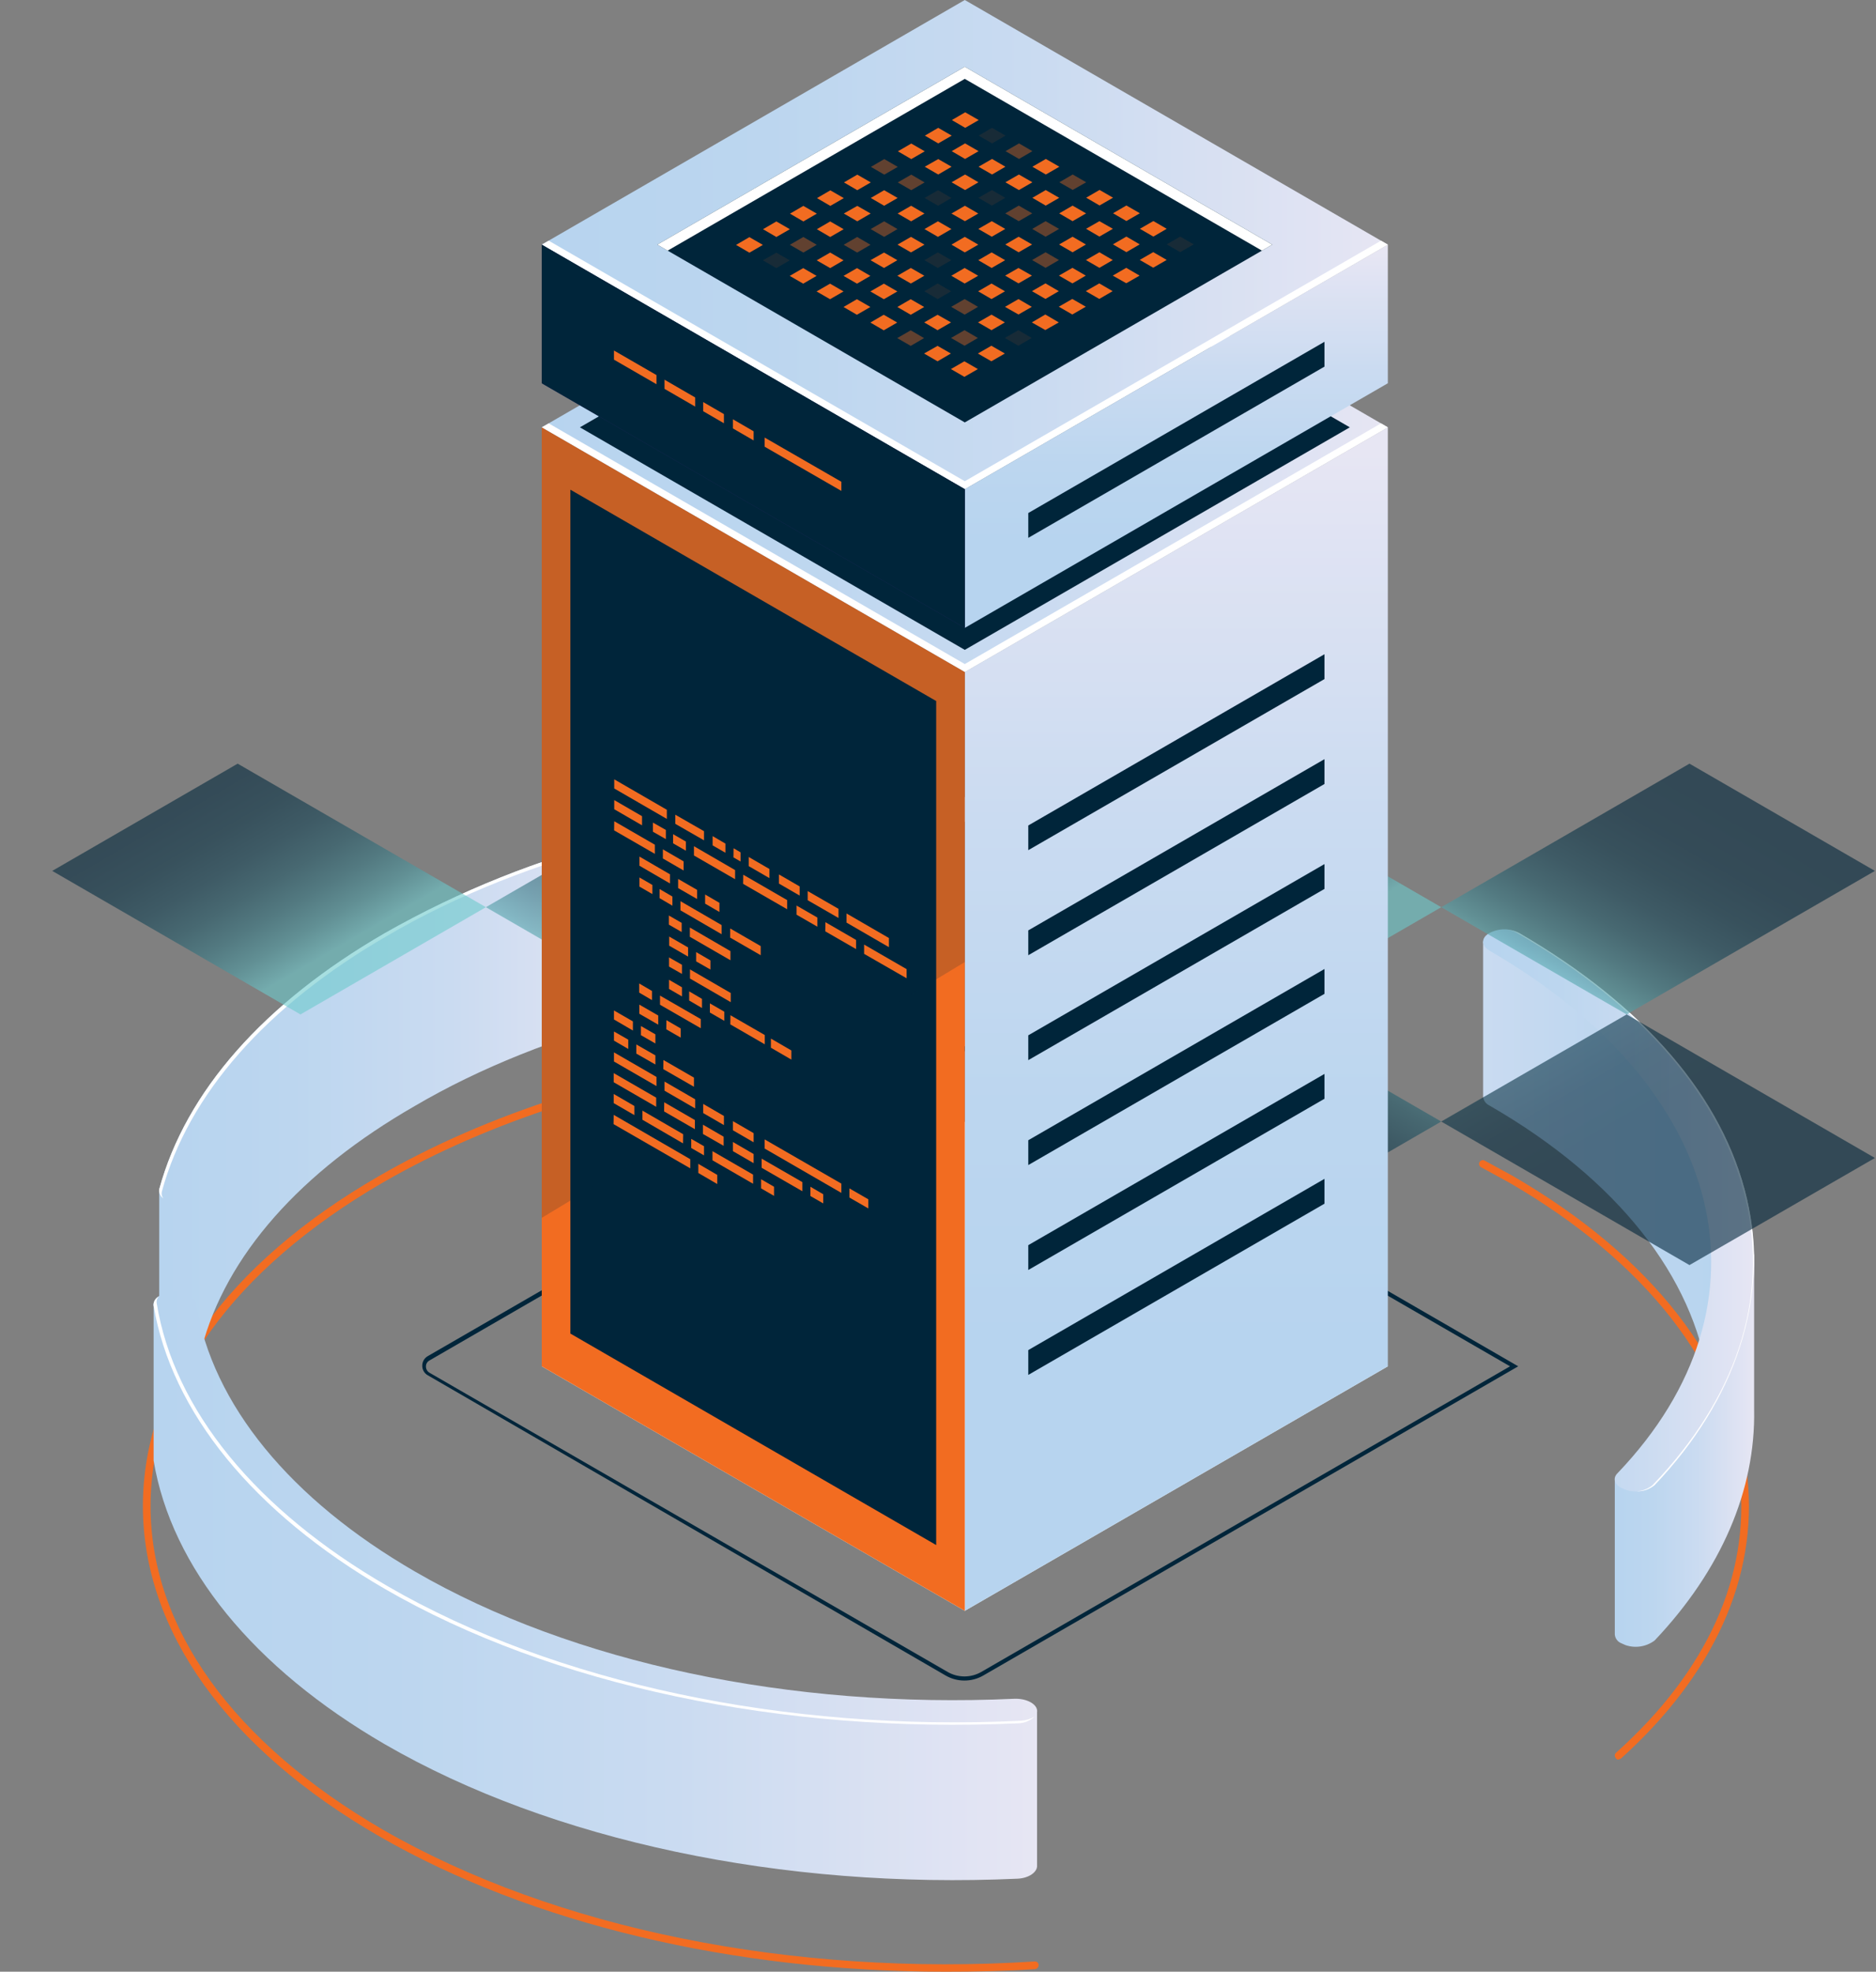 <svg xmlns="http://www.w3.org/2000/svg" width="431" height="453" viewBox="0 0 431 453" fill="none"><rect x="0" y="0" width="431" height="453" fill="#808080" stroke="none"/><g clip-path="url(#clip0_515_25449)"><path d="M371.811 404.269C371.689 404.279 371.566 404.25 371.461 404.187C371.356 404.124 371.273 404.029 371.225 403.917C371.147 403.84 371.085 403.749 371.042 403.648C371 403.547 370.978 403.439 370.978 403.329C370.978 403.22 371 403.112 371.042 403.011C371.085 402.91 371.147 402.819 371.225 402.742C392.213 383.954 402.062 362.113 399.717 339.685C397.02 314.087 378.143 289.898 346.719 271.697L340.27 268.174C340.068 268.065 339.917 267.88 339.851 267.66C339.785 267.44 339.809 267.202 339.918 267C340.027 266.797 340.211 266.647 340.431 266.581C340.651 266.514 340.888 266.539 341.09 266.648L347.539 270.17C379.55 288.723 398.662 313.382 401.476 339.568C403.821 362.466 393.737 384.776 372.397 404.034L371.811 404.269Z" fill="#F26C21"></path><path d="M217.153 453C168.493 453 121.944 441.962 87.119 421.882C52.295 401.803 32.831 374.678 32.831 346.026C32.831 317.375 52.061 290.367 87.119 270.17C136.952 241.401 209.415 231.538 276.249 244.572C276.395 244.557 276.542 244.577 276.679 244.63C276.816 244.682 276.939 244.767 277.038 244.875C277.136 244.984 277.208 245.115 277.247 245.256C277.286 245.398 277.291 245.547 277.263 245.691C277.234 245.835 277.172 245.97 277.081 246.086C276.991 246.201 276.875 246.294 276.742 246.357C276.609 246.419 276.463 246.45 276.317 246.446C276.17 246.441 276.026 246.403 275.897 246.333C209.415 233.417 137.421 243.163 87.94 271.697C53.585 291.659 34.59 317.962 34.59 346.026C34.59 374.091 53.585 400.394 87.94 420.356C127.455 443.136 181.977 454.174 237.673 450.651C237.79 450.634 237.909 450.643 238.023 450.677C238.137 450.71 238.241 450.768 238.331 450.846C238.42 450.924 238.491 451.021 238.539 451.129C238.588 451.237 238.612 451.355 238.611 451.473C238.613 451.703 238.53 451.926 238.379 452.099C238.227 452.272 238.018 452.384 237.79 452.413C230.872 452.882 223.954 453 217.153 453Z" fill="#F26C21"></path><path d="M163.334 192.318C162.807 192.093 162.387 191.672 162.161 191.144C161.34 189.735 162.865 188.091 165.327 187.739C200.354 181.673 236.154 181.593 271.207 187.504C273.786 187.974 275.193 189.5 274.49 191.027C273.786 192.553 270.972 193.375 268.393 192.906C235.199 187.346 201.308 187.426 168.141 193.14C166.492 193.429 164.794 193.139 163.334 192.318Z" fill="url(#paint0_linear_515_25449)"></path><path d="M395.965 296.239V267.587L361.609 225.667L340.738 216.273V251.97C340.779 252.396 340.931 252.805 341.178 253.155C341.424 253.505 341.758 253.784 342.145 253.966C371.928 271.11 389.047 293.538 392.447 316.788C395.272 313.077 397.671 309.059 399.599 304.811C398.555 301.885 397.342 299.023 395.965 296.239Z" fill="url(#paint1_linear_515_25449)"></path><path d="M403 323.716V288.136L396.082 300.348L387.757 320.076L376.736 336.632L370.99 339.92V375.5C371.019 375.93 371.166 376.344 371.414 376.696C371.662 377.048 372.002 377.325 372.397 377.496L373.453 377.966C374.569 378.345 375.76 378.448 376.925 378.264C378.089 378.079 379.191 377.615 380.136 376.909C395.496 360.704 403.352 342.269 403 323.833V323.716Z" fill="url(#paint2_linear_515_25449)"></path><path d="M372.397 341.799C370.872 340.977 370.521 339.568 371.576 338.511C408.98 299.409 396.785 249.974 342.145 218.386C340.269 217.212 340.269 215.451 342.145 214.394C343.208 213.818 344.396 213.517 345.604 213.517C346.812 213.517 348.001 213.818 349.063 214.394C377.79 231.068 395.965 252.205 401.358 275.455C406.752 298.705 399.013 321.367 380.135 341.212C379.19 341.918 378.088 342.383 376.924 342.567C375.76 342.751 374.568 342.649 373.452 342.269L372.397 341.799Z" fill="url(#paint3_linear_515_25449)"></path><path d="M401.359 275.455C395.965 252.205 377.791 231.068 349.064 214.394C347.902 213.809 346.611 213.526 345.312 213.572C346.462 213.524 347.602 213.809 348.595 214.394C377.439 231.068 395.496 252.205 401.007 275.455C406.518 298.705 398.662 321.368 379.667 341.212C378.61 342.092 377.288 342.588 375.915 342.621C377.449 342.701 378.956 342.198 380.136 341.212C399.014 321.368 406.518 298 401.359 275.455Z" fill="white"></path><path d="M149.85 230.599V195.019L127.806 201.243L109.749 206.996L96.969 214.394L86.65 220.148L72.345 228.015L62.613 237.527C62.613 237.527 54.406 248.564 54.054 248.682C53.702 248.799 36.583 273.693 36.583 273.693V309.39C36.643 309.796 36.803 310.18 37.049 310.508C37.294 310.836 37.618 311.098 37.99 311.269C38.812 311.75 39.736 312.032 40.687 312.091C43.384 312.326 45.846 311.269 46.315 309.743C51.943 288.489 68.945 269.231 95.327 254.083C110.335 245.277 127.806 238.349 147.036 233.299C148.912 232.83 149.967 231.773 149.85 230.599Z" fill="url(#paint4_linear_515_25449)"></path><path d="M37.99 275.69C36.934 274.985 36.348 274.163 36.583 273.224C42.68 250.796 60.62 230.481 88.409 214.394C105.543 204.655 123.927 197.306 143.049 192.553C145.511 191.849 148.325 192.553 149.498 193.962C150.67 195.371 149.498 197.015 147.035 197.72C128.926 202.174 111.523 209.13 95.326 218.387C68.945 233.534 51.943 252.909 46.315 274.046C45.846 275.572 43.383 276.629 40.686 276.394C39.754 276.315 38.842 276.077 37.99 275.69Z" fill="url(#paint5_linear_515_25449)"></path><path d="M37.17 273.811C43.267 251.383 61.206 231.068 88.996 214.981C104.825 205.705 123.234 198.424 143.636 193.14C144.614 192.843 145.645 192.762 146.658 192.904C147.67 193.046 148.639 193.407 149.498 193.962C148.326 192.553 145.512 191.849 143.049 192.553C123.927 197.306 105.544 204.655 88.409 214.394C60.62 230.481 42.681 250.796 36.583 273.224C36.532 273.628 36.592 274.039 36.757 274.412C36.923 274.784 37.187 275.105 37.521 275.337C37.356 275.123 37.24 274.876 37.179 274.613C37.118 274.349 37.115 274.076 37.17 273.811Z" fill="white"></path><path d="M238.259 428.576V392.879L212.932 393.936L187.371 390.178L166.5 387.477L151.726 384.659L128.509 378.788L102.831 369.042L89.347 359.413L67.303 344.617L60.033 335.928L47.136 316.553L41.507 298.47L35.293 299.527V335.341V335.576C39.397 360.117 58.275 383.25 88.409 400.746C126.751 422.939 179.749 434.095 233.803 431.629C236.383 431.511 238.376 430.102 238.259 428.576Z" fill="url(#paint6_linear_515_25449)"></path><path d="M88.409 365.049C58.275 347.553 39.397 324.42 35.293 299.996C35.059 298.352 36.935 297.06 39.632 296.826C42.328 296.591 44.673 297.882 45.025 299.409C48.777 322.659 66.717 344.5 95.327 361.057C131.558 382.076 181.743 392.644 232.982 390.295C235.679 390.178 238.024 391.352 238.259 392.879C238.493 394.405 236.5 395.814 233.803 395.932C179.749 398.398 126.751 387.242 88.409 365.049Z" fill="url(#paint7_linear_515_25449)"></path><path d="M234.507 395.345C180.453 397.928 127.454 386.656 89.112 364.462C58.861 346.966 39.983 323.951 35.997 299.409C35.949 299.136 35.967 298.855 36.048 298.59C36.13 298.324 36.273 298.082 36.466 297.883C36.078 298.073 35.758 298.377 35.548 298.755C35.338 299.133 35.249 299.566 35.293 299.996C39.397 324.421 58.275 347.553 88.409 365.049C126.751 387.243 179.749 398.398 233.803 395.932C235.24 395.937 236.625 395.39 237.673 394.406C236.703 394.958 235.62 395.279 234.507 395.345Z" fill="white"></path></g><path style="mix-blend-mode:lighten" opacity="0.6" d="M430.749 200.09L388.148 175.451L331.117 208.428L373.718 233.067L430.749 200.09Z" fill="url(#paint8_linear_515_25449)"></path><path style="mix-blend-mode:lighten" opacity="0.6" d="M274.086 175.451L231.516 200.09L288.547 233.067L331.117 208.428L274.086 175.451Z" fill="url(#paint9_linear_515_25449)"></path><path style="mix-blend-mode:lighten" opacity="0.6" d="M231.516 266.045L274.117 290.652L331.117 257.675L288.547 233.067L231.516 266.045Z" fill="url(#paint10_linear_515_25449)"></path><path style="mix-blend-mode:lighten" opacity="0.6" d="M388.148 290.652L430.749 266.045L373.718 233.067L331.117 257.675L388.148 290.652Z" fill="url(#paint11_linear_515_25449)"></path><path style="mix-blend-mode:lighten" opacity="0.6" d="M211.233 200.09L168.663 175.451L111.632 208.428L154.233 233.067L211.233 200.09Z" fill="url(#paint12_linear_515_25449)"></path><path style="mix-blend-mode:lighten" opacity="0.6" d="M54.601 175.451L12 200.09L69.031 233.067L111.632 208.428L54.601 175.451Z" fill="url(#paint13_linear_515_25449)"></path><path d="M221.657 154.385L124.466 98.179L221.657 41.974L318.847 98.179L221.657 154.385Z" fill="url(#paint14_linear_515_25449)"></path><path d="M221.656 149.307L133.229 98.18L221.656 47.053L310.114 98.18L221.656 149.307Z" fill="#00253A"></path><path d="M221.562 386.104C220.045 386.105 218.555 385.705 217.242 384.944L98.297 315.98C97.905 315.765 97.579 315.447 97.353 315.061C97.127 314.674 97.01 314.234 97.014 313.786C97.007 313.334 97.123 312.888 97.349 312.496C97.575 312.104 97.903 311.781 98.297 311.56L221.562 240.339L348.802 313.911L225.913 384.944C224.59 385.709 223.089 386.109 221.562 386.104ZM217.712 384.129C218.888 384.806 220.221 385.162 221.578 385.162C222.934 385.162 224.267 384.806 225.443 384.129L346.924 313.911L221.562 241.499L98.673 312.563C98.419 312.698 98.208 312.902 98.064 313.152C97.92 313.401 97.849 313.686 97.859 313.974C97.859 314.26 97.934 314.541 98.077 314.788C98.22 315.036 98.425 315.242 98.673 315.385L217.712 384.129Z" fill="#00253A"></path><path d="M221.657 370.086L124.466 313.912L221.657 257.707L318.847 313.912L221.657 370.086Z" fill="white"></path><path d="M318.847 98.18V313.912L221.656 370.086V154.386L318.847 98.18Z" fill="url(#paint15_linear_515_25449)"></path><path d="M124.466 98.18V313.912L221.657 370.086V154.386L124.466 98.18Z" fill="#F26C21"></path><path d="M131.039 112.505V306.388L215.083 354.976V161.062L131.039 112.505Z" fill="#00253A"></path><path d="M304.292 150.31V156.015L236.243 195.325V189.651L304.292 150.31Z" fill="#00253A"></path><path d="M304.292 174.416V180.121L236.243 219.462V213.757L304.292 174.416Z" fill="#00253A"></path><path d="M304.292 198.522V204.227L236.243 243.568V237.863L304.292 198.522Z" fill="#00253A"></path><path d="M304.292 222.628V228.333L236.243 267.674V261.969L304.292 222.628Z" fill="#00253A"></path><path d="M304.292 246.734V252.439L236.243 291.78V286.075L304.292 246.734Z" fill="#00253A"></path><path d="M304.292 270.84V276.546L236.243 315.886V310.181L304.292 270.84Z" fill="#00253A"></path><path d="M221.657 152.567L126.062 97.27L124.466 98.18L221.657 154.385L318.847 98.18L317.282 97.27L221.657 152.567Z" fill="white"></path><g opacity="0.18"><path d="M124.466 279.806L221.657 221.03V154.386L124.466 98.18V279.806Z" fill="#00253A"></path></g><path d="M141.118 181.155L153.2 188.145V186.045L141.118 179.055V181.155Z" fill="#F26C21"></path><path d="M155.141 189.275L161.745 193.068V190.968L155.141 187.175V189.275Z" fill="#F26C21"></path><path d="M172.012 198.992L176.77 201.75V199.65L172.012 196.892V198.992Z" fill="#F26C21"></path><path d="M168.507 196.986L170.135 197.926V195.826L168.538 194.886L168.507 196.986Z" fill="#F26C21"></path><path d="M163.718 194.227L166.66 195.92V193.819L163.718 192.095V194.227Z" fill="#F26C21"></path><path d="M152.293 197.237L157.051 199.996V197.895L152.293 195.137V197.237Z" fill="#F26C21"></path><path d="M141.087 190.779L150.446 196.171V194.071L141.118 188.679L141.087 190.779Z" fill="#F26C21"></path><path d="M158.521 224.822L167.881 230.245V228.145L158.521 222.722V224.822Z" fill="#F26C21"></path><path d="M153.701 222.065L156.675 223.757V221.657L153.701 219.964V222.065Z" fill="#F26C21"></path><path d="M158.49 215.23L167.818 220.622V218.522L158.49 213.099V215.23Z" fill="#F26C21"></path><path d="M153.669 212.44L156.611 214.133V212.033L153.669 210.34V212.44Z" fill="#F26C21"></path><path d="M158.585 266.327L140.993 256.139L140.962 258.27L158.585 268.427V266.327Z" fill="#F26C21"></path><path d="M164.782 269.932L160.431 267.393V269.493L164.782 272.032V269.932Z" fill="#F26C21"></path><path d="M193.297 271.937L175.675 261.78V263.881L193.297 274.068V271.937Z" fill="#F26C21"></path><path d="M199.495 275.542L195.145 273.034V275.134L199.495 277.642V275.542Z" fill="#F26C21"></path><path d="M145.75 254.101L140.992 251.342V253.443L145.75 256.201V254.101Z" fill="#F26C21"></path><path d="M173.14 260.339L168.382 257.581V259.681L173.14 262.439V260.339Z" fill="#F26C21"></path><path d="M156.957 260.59L147.598 255.167V257.267L156.925 262.69L156.957 260.59Z" fill="#F26C21"></path><path d="M161.746 263.348L158.804 261.655V263.756L161.746 265.448V263.348Z" fill="#F26C21"></path><path d="M173.014 269.869L163.687 264.477V266.577L173.014 271.969V269.869Z" fill="#F26C21"></path><path d="M177.834 272.658L174.86 270.934V273.034L177.834 274.758V272.658Z" fill="#F26C21"></path><path d="M173.14 265.135L168.382 262.376V264.476L173.14 267.235V265.135Z" fill="#F26C21"></path><path d="M184.344 271.593L174.985 266.201V268.301L184.344 273.693V271.593Z" fill="#F26C21"></path><path d="M189.135 274.383L186.192 272.659V274.79L189.135 276.483V274.383Z" fill="#F26C21"></path><path d="M150.758 252.188L140.992 246.546V248.646L150.758 254.289V252.188Z" fill="#F26C21"></path><path d="M159.648 257.33L152.606 253.255L152.574 255.355L159.648 259.43V257.33Z" fill="#F26C21"></path><path d="M166.253 261.154L161.495 258.395V260.527L166.253 263.254V261.154Z" fill="#F26C21"></path><path d="M198.525 219.149L208.291 224.76V222.66L198.525 217.017V219.149Z" fill="#F26C21"></path><path d="M189.604 213.976L196.678 218.051V215.951L189.635 211.875L189.604 213.976Z" fill="#F26C21"></path><path d="M182.999 210.152L187.788 212.91V210.81L182.999 208.051V210.152Z" fill="#F26C21"></path><path d="M194.487 211.97L204.222 217.612V215.512L194.487 209.87V211.97Z" fill="#F26C21"></path><path d="M185.566 206.83L192.641 210.905V208.805L185.566 204.729V206.83Z" fill="#F26C21"></path><path d="M178.961 203.005L183.719 205.763V203.663L178.961 200.904V203.005Z" fill="#F26C21"></path><path d="M159.931 220.873L163.217 222.754V220.653L159.931 218.741V220.873Z" fill="#F26C21"></path><path d="M153.732 217.267L158.083 219.775V217.675L153.732 215.167V217.267Z" fill="#F26C21"></path><path d="M150.821 247.424L141.055 241.781V243.882L150.821 249.524V247.424Z" fill="#F26C21"></path><path d="M159.711 252.565L152.668 248.49V250.591L159.711 254.666V252.565Z" fill="#F26C21"></path><path d="M166.315 256.389L161.558 253.63V255.731L166.315 258.489V256.389Z" fill="#F26C21"></path><path d="M144.341 238.866L141.055 236.985V239.086L144.341 240.998V238.866Z" fill="#F26C21"></path><path d="M150.572 242.471L146.189 239.963V242.064L150.572 244.571V242.471Z" fill="#F26C21"></path><path d="M159.43 247.581L152.418 243.537L152.387 245.637L159.43 249.681V247.581Z" fill="#F26C21"></path><path d="M161.996 207.613L165.283 209.525V207.425L161.996 205.513V207.613Z" fill="#F26C21"></path><path d="M155.798 204.039L160.149 206.547V204.447L155.798 201.939V204.039Z" fill="#F26C21"></path><path d="M146.908 198.899L153.92 202.974V200.873L146.908 196.798V198.899Z" fill="#F26C21"></path><path d="M167.755 215.419L174.766 219.462V217.362L167.755 213.318V215.419Z" fill="#F26C21"></path><path d="M156.33 209.149L165.783 214.634V212.534L156.33 207.048V209.149Z" fill="#F26C21"></path><path d="M151.541 206.359L154.483 208.083V205.983L151.541 204.259V206.359Z" fill="#F26C21"></path><path d="M146.908 203.695L149.882 205.419V203.318L146.908 201.594V203.695Z" fill="#F26C21"></path><path d="M151.635 230.841L160.994 236.233V234.132L151.635 228.741V230.841Z" fill="#F26C21"></path><path d="M146.846 228.051L149.788 229.775V227.675L146.846 225.951V228.051Z" fill="#F26C21"></path><path d="M153.074 236.484L156.392 238.396V236.295L153.106 234.383L153.074 236.484Z" fill="#F26C21"></path><path d="M163.092 232.629L166.41 234.541V232.441L163.092 230.528V232.629Z" fill="#F26C21"></path><path d="M167.787 235.355L175.706 239.931V237.8L167.818 233.254L167.787 235.355Z" fill="#F26C21"></path><path d="M177.114 240.716L181.809 243.443V241.343L177.114 238.616V240.716Z" fill="#F26C21"></path><path d="M146.877 232.91L151.228 235.418V233.317L146.877 230.81V232.91Z" fill="#F26C21"></path><path d="M147.254 237.831L150.572 239.743V237.643L147.254 235.731V237.831Z" fill="#F26C21"></path><path d="M141.055 234.226L145.406 236.765V234.665L141.055 232.157V234.226Z" fill="#F26C21"></path><path d="M158.334 229.869L161.276 231.593V229.493L158.334 227.769V229.869Z" fill="#F26C21"></path><path d="M153.701 227.205L156.675 228.929V226.829L153.701 225.104V227.205Z" fill="#F26C21"></path><path d="M170.729 203.068L180.839 208.899V206.798L170.76 200.968L170.729 203.068Z" fill="#F26C21"></path><path d="M159.43 196.547L168.883 202.001V199.901L159.43 194.415V196.547Z" fill="#F26C21"></path><path d="M154.641 193.757L157.583 195.45V193.35L154.641 191.657V193.757Z" fill="#F26C21"></path><path d="M150.008 191.093L152.981 192.786V190.685L150.008 188.993V191.093Z" fill="#F26C21"></path><path d="M147.504 189.62L141.118 185.921V183.82L147.504 187.519V189.62Z" fill="#F26C21"></path><path d="M221.657 112.38L124.466 56.206L221.657 0L318.847 56.206L221.657 112.38Z" fill="url(#paint16_linear_515_25449)"></path><path d="M221.656 97.051L151.009 56.205L221.656 15.329L292.303 56.205L221.656 97.051Z" fill="#00253A"></path><path d="M221.656 18.119L289.924 57.585L292.303 56.205L221.656 15.329L151.009 56.205L153.388 57.585L221.656 18.119Z" fill="white"></path><path d="M318.847 56.206V88.054L221.656 144.26V112.38L318.847 56.206Z" fill="url(#paint17_linear_515_25449)"></path><path d="M124.466 56.206V88.054L221.657 144.26V112.38L124.466 56.206Z" fill="#282567"></path><path d="M131.039 70.499V80.531L215.083 129.119V119.088L131.039 70.499Z" fill="#00253A"></path><path d="M221.657 110.562L126.062 55.297L124.466 56.206L221.657 112.38L318.847 56.206L317.282 55.297L221.657 110.562Z" fill="white"></path><path d="M304.292 78.525V84.23L236.243 123.571V117.866L304.292 78.525Z" fill="#00253A"></path><path d="M124.466 56.206V88.054L221.657 144.26V112.38L124.466 56.206Z" fill="#00253A"></path><path d="M193.297 110.687L175.675 100.531V102.631L193.297 112.788V110.687Z" fill="#F26C21"></path><path d="M173.14 99.089L168.382 96.33V98.43L173.14 101.189V99.089Z" fill="#F26C21"></path><path d="M150.821 86.174L141.055 80.532V82.632L150.821 88.275V86.174Z" fill="#F26C21"></path><path d="M159.711 91.315L152.668 87.24V89.34L159.711 93.415V91.315Z" fill="#F26C21"></path><path d="M166.315 95.138L161.558 92.38V94.48L166.315 97.239V95.138Z" fill="#F26C21"></path><path d="M221.75 29.372L218.683 27.586L221.75 25.799L224.849 27.586L221.75 29.372Z" fill="#F26C21"></path><path opacity="0.1" d="M227.916 32.946L224.849 31.159L227.916 29.372L231.015 31.159L227.916 32.946Z" fill="#F26C21"></path><path opacity="0.4" d="M234.114 36.519L231.016 34.733L234.114 32.946L237.182 34.733L234.114 36.519Z" fill="#F26C21"></path><path d="M240.28 40.093L237.182 38.306L240.28 36.52L243.379 38.306L240.28 40.093Z" fill="#F26C21"></path><path opacity="0.4" d="M246.447 43.635L243.38 41.88L246.447 40.093L249.546 41.88L246.447 43.635Z" fill="#F26C21"></path><path d="M252.613 47.209L249.546 45.422L252.613 43.636L255.712 45.422L252.613 47.209Z" fill="#F26C21"></path><path d="M258.78 50.783L255.713 48.996L258.78 47.209L261.879 48.996L258.78 50.783Z" fill="#F26C21"></path><path d="M264.978 54.356L261.879 52.569L264.978 50.783L268.045 52.569L264.978 54.356Z" fill="#F26C21"></path><path opacity="0.1" d="M271.144 57.93L268.045 56.143L271.144 54.356L274.243 56.143L271.144 57.93Z" fill="#F26C21"></path><path d="M215.553 32.946L212.485 31.159L215.553 29.372L218.652 31.159L215.553 32.946Z" fill="#F26C21"></path><path d="M221.72 36.519L218.652 34.733L221.72 32.946L224.819 34.733L221.72 36.519Z" fill="#F26C21"></path><path d="M227.917 40.093L224.818 38.306L227.917 36.52L230.985 38.306L227.917 40.093Z" fill="#F26C21"></path><path d="M234.082 43.666L230.983 41.88L234.082 40.093L237.181 41.88L234.082 43.666Z" fill="#F26C21"></path><path d="M240.249 47.24L237.182 45.453L240.249 43.666L243.348 45.453L240.249 47.24Z" fill="#F26C21"></path><path d="M246.416 50.813L243.349 49.026L246.416 47.24L249.515 49.026L246.416 50.813Z" fill="#F26C21"></path><path d="M252.581 54.356L249.514 52.569L252.581 50.813L255.68 52.569L252.581 54.356Z" fill="#F26C21"></path><path d="M258.779 57.93L255.681 56.143L258.779 54.356L261.847 56.143L258.779 57.93Z" fill="#F26C21"></path><path d="M264.946 61.503L261.847 59.717L264.946 57.93L268.044 59.717L264.946 61.503Z" fill="#F26C21"></path><path d="M209.356 36.551L206.288 34.764L209.356 32.977L212.454 34.764L209.356 36.551Z" fill="#F26C21"></path><path d="M215.552 40.093L212.453 38.306L215.552 36.551L218.619 38.306L215.552 40.093Z" fill="#F26C21"></path><path d="M221.719 43.666L218.62 41.88L221.719 40.093L224.786 41.88L221.719 43.666Z" fill="#F26C21"></path><path opacity="0.1" d="M227.885 47.24L224.786 45.453L227.885 43.666L230.952 45.453L227.885 47.24Z" fill="#F26C21"></path><path opacity="0.4" d="M234.052 50.813L230.953 49.026L234.052 47.24L237.151 49.026L234.052 50.813Z" fill="#F26C21"></path><path opacity="0.4" d="M240.218 54.387L237.15 52.6L240.218 50.813L243.317 52.6L240.218 54.387Z" fill="#F26C21"></path><path d="M246.415 57.961L243.316 56.174L246.415 54.387L249.483 56.174L246.415 57.961Z" fill="#F26C21"></path><path d="M252.582 61.534L249.483 59.747L252.582 57.96L255.65 59.747L252.582 61.534Z" fill="#F26C21"></path><path d="M258.748 65.077L255.649 63.322L258.748 61.535L261.816 63.322L258.748 65.077Z" fill="#F26C21"></path><path opacity="0.4" d="M203.156 40.124L200.089 38.338L203.156 36.551L206.255 38.338L203.156 40.124Z" fill="#F26C21"></path><path opacity="0.4" d="M209.355 43.698L206.256 41.911L209.355 40.124L212.422 41.911L209.355 43.698Z" fill="#F26C21"></path><path opacity="0.1" d="M215.521 47.272L212.422 45.485L215.521 43.698L218.588 45.485L215.521 47.272Z" fill="#F26C21"></path><path d="M221.688 50.814L218.589 49.058L221.688 47.272L224.755 49.058L221.688 50.814Z" fill="#F26C21"></path><path d="M227.855 54.387L224.756 52.6L227.855 50.813L230.954 52.6L227.855 54.387Z" fill="#F26C21"></path><path d="M234.021 57.961L230.953 56.174L234.021 54.387L237.119 56.174L234.021 57.961Z" fill="#F26C21"></path><path opacity="0.4" d="M240.218 61.534L237.119 59.747L240.218 57.96L243.286 59.747L240.218 61.534Z" fill="#F26C21"></path><path d="M246.385 65.109L243.286 63.322L246.385 61.535L249.453 63.322L246.385 65.109Z" fill="#F26C21"></path><path d="M252.551 68.682L249.452 66.895L252.551 65.108L255.619 66.895L252.551 68.682Z" fill="#F26C21"></path><path d="M196.959 43.698L193.892 41.911L196.959 40.124L200.058 41.911L196.959 43.698Z" fill="#F26C21"></path><path d="M203.126 47.272L200.059 45.485L203.126 43.698L206.225 45.485L203.126 47.272Z" fill="#F26C21"></path><path d="M209.323 50.845L206.225 49.058L209.323 47.272L212.391 49.058L209.323 50.845Z" fill="#F26C21"></path><path d="M215.489 54.419L212.391 52.632L215.489 50.845L218.588 52.632L215.489 54.419Z" fill="#F26C21"></path><path d="M221.656 57.992L218.589 56.206L221.656 54.419L224.755 56.206L221.656 57.992Z" fill="#F26C21"></path><path d="M227.823 61.566L224.756 59.779L227.823 57.992L230.922 59.779L227.823 61.566Z" fill="#F26C21"></path><path d="M233.989 65.108L230.922 63.321L233.989 61.566L237.088 63.321L233.989 65.108Z" fill="#F26C21"></path><path d="M240.187 68.682L237.088 66.895L240.187 65.108L243.254 66.895L240.187 68.682Z" fill="#F26C21"></path><path d="M246.354 72.256L243.255 70.469L246.354 68.682L249.453 70.469L246.354 72.256Z" fill="#F26C21"></path><path d="M190.763 47.304L187.695 45.517L190.763 43.73L193.862 45.517L190.763 47.304Z" fill="#F26C21"></path><path d="M196.959 50.844L193.86 49.058L196.959 47.302L200.027 49.058L196.959 50.844Z" fill="#F26C21"></path><path opacity="0.4" d="M203.126 54.419L200.027 52.632L203.126 50.845L206.194 52.632L203.126 54.419Z" fill="#F26C21"></path><path d="M209.292 57.992L206.193 56.206L209.292 54.419L212.391 56.206L209.292 57.992Z" fill="#F26C21"></path><path opacity="0.1" d="M215.458 61.566L212.391 59.779L215.458 57.992L218.557 59.779L215.458 61.566Z" fill="#F26C21"></path><path d="M221.624 65.139L218.557 63.353L221.624 61.566L224.723 63.353L221.624 65.139Z" fill="#F26C21"></path><path d="M227.791 68.713L224.724 66.926L227.791 65.139L230.89 66.926L227.791 68.713Z" fill="#F26C21"></path><path d="M233.989 72.255L230.891 70.5L233.989 68.713L237.057 70.5L233.989 72.255Z" fill="#F26C21"></path><path d="M240.155 75.829L237.057 74.074L240.155 72.256L243.254 74.074L240.155 75.829Z" fill="#F26C21"></path><path d="M184.564 50.876L181.496 49.089L184.564 47.302L187.662 49.089L184.564 50.876Z" fill="#F26C21"></path><path d="M190.731 54.45L187.663 52.663L190.731 50.876L193.829 52.663L190.731 54.45Z" fill="#F26C21"></path><path opacity="0.4" d="M196.929 58.024L193.83 56.237L196.929 54.45L199.996 56.237L196.929 58.024Z" fill="#F26C21"></path><path d="M203.095 61.566L199.996 59.779L203.095 58.024L206.162 59.779L203.095 61.566Z" fill="#F26C21"></path><path d="M209.262 65.139L206.163 63.353L209.262 61.566L212.361 63.353L209.262 65.139Z" fill="#F26C21"></path><path opacity="0.1" d="M215.427 68.713L212.359 66.926L215.427 65.139L218.526 66.926L215.427 68.713Z" fill="#F26C21"></path><path opacity="0.4" d="M221.625 72.287L218.526 70.5L221.625 68.713L224.693 70.5L221.625 72.287Z" fill="#F26C21"></path><path d="M227.791 75.86L224.692 74.073L227.791 72.287L230.859 74.073L227.791 75.86Z" fill="#F26C21"></path><path opacity="0.1" d="M233.958 79.433L230.859 77.647L233.958 75.86L237.026 77.647L233.958 79.433Z" fill="#F26C21"></path><path d="M178.366 54.45L175.299 52.663L178.366 50.876L181.465 52.663L178.366 54.45Z" fill="#F26C21"></path><path opacity="0.4" d="M184.565 58.024L181.466 56.237L184.565 54.45L187.632 56.237L184.565 58.024Z" fill="#F26C21"></path><path d="M190.731 61.597L187.632 59.811L190.731 58.024L193.798 59.811L190.731 61.597Z" fill="#F26C21"></path><path d="M196.897 65.171L193.798 63.384L196.897 61.598L199.964 63.384L196.897 65.171Z" fill="#F26C21"></path><path d="M203.063 68.745L199.964 66.958L203.063 65.171L206.162 66.958L203.063 68.745Z" fill="#F26C21"></path><path d="M209.231 72.318L206.163 70.531L209.231 68.745L212.329 70.531L209.231 72.318Z" fill="#F26C21"></path><path d="M215.397 75.861L212.329 74.074L215.397 72.318L218.495 74.074L215.397 75.861Z" fill="#F26C21"></path><path opacity="0.4" d="M221.594 79.433L218.495 77.647L221.594 75.86L224.661 77.647L221.594 79.433Z" fill="#F26C21"></path><path d="M227.76 83.007L224.661 81.22L227.76 79.434L230.859 81.22L227.76 83.007Z" fill="#F26C21"></path><path d="M172.169 58.055L169.102 56.268L172.169 54.481L175.268 56.268L172.169 58.055Z" fill="#F26C21"></path><path opacity="0.1" d="M178.366 61.597L175.268 59.81L178.366 58.055L181.434 59.81L178.366 61.597Z" fill="#F26C21"></path><path d="M184.532 65.171L181.434 63.384L184.532 61.598L187.6 63.384L184.532 65.171Z" fill="#F26C21"></path><path d="M190.699 68.745L187.601 66.958L190.699 65.171L193.798 66.958L190.699 68.745Z" fill="#F26C21"></path><path d="M196.865 72.318L193.798 70.531L196.865 68.745L199.964 70.531L196.865 72.318Z" fill="#F26C21"></path><path d="M203.031 75.892L199.964 74.105L203.031 72.318L206.13 74.105L203.031 75.892Z" fill="#F26C21"></path><path opacity="0.4" d="M209.23 79.465L206.131 77.678L209.23 75.892L212.297 77.678L209.23 79.465Z" fill="#F26C21"></path><path d="M215.396 83.008L212.297 81.221L215.396 79.465L218.463 81.221L215.396 83.008Z" fill="#F26C21"></path><path d="M221.563 86.581L218.464 84.794L221.563 83.007L224.662 84.794L221.563 86.581Z" fill="#F26C21"></path><defs><linearGradient id="paint0_linear_515_25449" x1="161.915" y1="188.173" x2="274.654" y2="188.173" gradientUnits="userSpaceOnUse"><stop stop-color="#B7D4EF"></stop><stop offset="0.27" stop-color="#BCD6EF"></stop><stop offset="0.59" stop-color="#CADBF1"></stop><stop offset="0.94" stop-color="#E2E4F3"></stop><stop offset="1" stop-color="#E7E6F3"></stop></linearGradient><linearGradient id="paint1_linear_515_25449" x1="399.588" y1="266.566" x2="297.847" y2="266.566" gradientUnits="userSpaceOnUse"><stop stop-color="#B7D4EF"></stop><stop offset="0.27" stop-color="#BCD6EF"></stop><stop offset="0.59" stop-color="#CADBF1"></stop><stop offset="0.94" stop-color="#E2E4F3"></stop><stop offset="1" stop-color="#E7E6F3"></stop></linearGradient><linearGradient id="paint2_linear_515_25449" x1="370.955" y1="333.262" x2="402.965" y2="333.262" gradientUnits="userSpaceOnUse"><stop stop-color="#B7D4EF"></stop><stop offset="0.27" stop-color="#BCD6EF"></stop><stop offset="0.59" stop-color="#CADBF1"></stop><stop offset="0.94" stop-color="#E2E4F3"></stop><stop offset="1" stop-color="#E7E6F3"></stop></linearGradient><linearGradient id="paint3_linear_515_25449" x1="340.691" y1="278.097" x2="402.965" y2="278.097" gradientUnits="userSpaceOnUse"><stop stop-color="#B7D4EF"></stop><stop offset="0.27" stop-color="#BCD6EF"></stop><stop offset="0.59" stop-color="#CADBF1"></stop><stop offset="0.94" stop-color="#E2E4F3"></stop><stop offset="1" stop-color="#E7E6F3"></stop></linearGradient><linearGradient id="paint4_linear_515_25449" x1="36.571" y1="253.59" x2="149.862" y2="253.59" gradientUnits="userSpaceOnUse"><stop stop-color="#B7D4EF"></stop><stop offset="0.27" stop-color="#BCD6EF"></stop><stop offset="0.59" stop-color="#CADBF1"></stop><stop offset="0.94" stop-color="#E2E4F3"></stop><stop offset="1" stop-color="#E7E6F3"></stop></linearGradient><linearGradient id="paint5_linear_515_25449" x1="36.571" y1="234.368" x2="149.873" y2="234.368" gradientUnits="userSpaceOnUse"><stop stop-color="#B7D4EF"></stop><stop offset="0.27" stop-color="#BCD6EF"></stop><stop offset="0.59" stop-color="#CADBF1"></stop><stop offset="0.94" stop-color="#E2E4F3"></stop><stop offset="1" stop-color="#E7E6F3"></stop></linearGradient><linearGradient id="paint6_linear_515_25449" x1="35.258" y1="365.178" x2="238.27" y2="365.178" gradientUnits="userSpaceOnUse"><stop stop-color="#B7D4EF"></stop><stop offset="0.27" stop-color="#BCD6EF"></stop><stop offset="0.59" stop-color="#CADBF1"></stop><stop offset="0.94" stop-color="#E2E4F3"></stop><stop offset="1" stop-color="#E7E6F3"></stop></linearGradient><linearGradient id="paint7_linear_515_25449" x1="35.258" y1="346.555" x2="238.271" y2="346.555" gradientUnits="userSpaceOnUse"><stop stop-color="#B7D4EF"></stop><stop offset="0.27" stop-color="#BCD6EF"></stop><stop offset="0.59" stop-color="#CADBF1"></stop><stop offset="0.94" stop-color="#E2E4F3"></stop><stop offset="1" stop-color="#E7E6F3"></stop></linearGradient><linearGradient id="paint8_linear_515_25449" x1="329.069" y1="212.968" x2="357.566" y2="163.455" gradientUnits="userSpaceOnUse"><stop stop-color="#6CC9CC"></stop><stop offset="0.01" stop-color="#69C4C8"></stop><stop offset="0.12" stop-color="#4D9AA2"></stop><stop offset="0.24" stop-color="#357682"></stop><stop offset="0.36" stop-color="#225968"></stop><stop offset="0.49" stop-color="#134254"></stop><stop offset="0.63" stop-color="#083245"></stop><stop offset="0.79" stop-color="#02283D"></stop><stop offset="1" stop-color="#00253A"></stop></linearGradient><linearGradient id="paint9_linear_515_25449" x1="310.233" y1="210.043" x2="281.456" y2="160.5" gradientUnits="userSpaceOnUse"><stop stop-color="#6CC9CC"></stop><stop offset="0.01" stop-color="#69C4C8"></stop><stop offset="0.12" stop-color="#4D9AA2"></stop><stop offset="0.24" stop-color="#357682"></stop><stop offset="0.36" stop-color="#225968"></stop><stop offset="0.49" stop-color="#134254"></stop><stop offset="0.63" stop-color="#083245"></stop><stop offset="0.79" stop-color="#02283D"></stop><stop offset="1" stop-color="#00253A"></stop></linearGradient><linearGradient id="paint10_linear_515_25449" x1="302.36" y1="219.576" x2="273.847" y2="269.116" gradientUnits="userSpaceOnUse"><stop stop-color="#6CC9CC"></stop><stop offset="0.01" stop-color="#69C4C8"></stop><stop offset="0.12" stop-color="#4D9AA2"></stop><stop offset="0.24" stop-color="#357682"></stop><stop offset="0.36" stop-color="#225968"></stop><stop offset="0.49" stop-color="#134254"></stop><stop offset="0.63" stop-color="#083245"></stop><stop offset="0.79" stop-color="#02283D"></stop><stop offset="1" stop-color="#00253A"></stop></linearGradient><linearGradient id="paint11_linear_515_25449" x1="321.164" y1="222.5" x2="349.941" y2="272.043" gradientUnits="userSpaceOnUse"><stop stop-color="#6CC9CC"></stop><stop offset="0.01" stop-color="#69C4C8"></stop><stop offset="0.12" stop-color="#4D9AA2"></stop><stop offset="0.24" stop-color="#357682"></stop><stop offset="0.36" stop-color="#225968"></stop><stop offset="0.49" stop-color="#134254"></stop><stop offset="0.63" stop-color="#083245"></stop><stop offset="0.79" stop-color="#02283D"></stop><stop offset="1" stop-color="#00253A"></stop></linearGradient><linearGradient id="paint12_linear_515_25449" x1="109.031" y1="213.267" x2="137.544" y2="163.727" gradientUnits="userSpaceOnUse"><stop stop-color="#6CC9CC"></stop><stop offset="0.01" stop-color="#69C4C8"></stop><stop offset="0.12" stop-color="#4D9AA2"></stop><stop offset="0.24" stop-color="#357682"></stop><stop offset="0.36" stop-color="#225968"></stop><stop offset="0.49" stop-color="#134254"></stop><stop offset="0.63" stop-color="#083245"></stop><stop offset="0.79" stop-color="#02283D"></stop><stop offset="1" stop-color="#00253A"></stop></linearGradient><linearGradient id="paint13_linear_515_25449" x1="90.228" y1="210.324" x2="61.451" y2="160.782" gradientUnits="userSpaceOnUse"><stop stop-color="#6CC9CC"></stop><stop offset="0.01" stop-color="#69C4C8"></stop><stop offset="0.12" stop-color="#4D9AA2"></stop><stop offset="0.24" stop-color="#357682"></stop><stop offset="0.36" stop-color="#225968"></stop><stop offset="0.49" stop-color="#134254"></stop><stop offset="0.63" stop-color="#083245"></stop><stop offset="0.79" stop-color="#02283D"></stop><stop offset="1" stop-color="#00253A"></stop></linearGradient><linearGradient id="paint14_linear_515_25449" x1="124.466" y1="98.179" x2="318.847" y2="98.179" gradientUnits="userSpaceOnUse"><stop stop-color="#B7D4EF"></stop><stop offset="0.27" stop-color="#BCD6EF"></stop><stop offset="0.59" stop-color="#CADBF1"></stop><stop offset="0.94" stop-color="#E2E4F3"></stop><stop offset="1" stop-color="#E7E6F3"></stop></linearGradient><linearGradient id="paint15_linear_515_25449" x1="270.267" y1="309.366" x2="270.267" y2="103.948" gradientUnits="userSpaceOnUse"><stop stop-color="#B7D4EF"></stop><stop offset="0.27" stop-color="#BCD6EF"></stop><stop offset="0.59" stop-color="#CADBF1"></stop><stop offset="0.94" stop-color="#E2E4F3"></stop><stop offset="1" stop-color="#E7E6F3"></stop></linearGradient><linearGradient id="paint16_linear_515_25449" x1="124.466" y1="56.206" x2="318.847" y2="56.206" gradientUnits="userSpaceOnUse"><stop stop-color="#B7D4EF"></stop><stop offset="0.27" stop-color="#BCD6EF"></stop><stop offset="0.59" stop-color="#CADBF1"></stop><stop offset="0.94" stop-color="#E2E4F3"></stop><stop offset="1" stop-color="#E7E6F3"></stop></linearGradient><linearGradient id="paint17_linear_515_25449" x1="270.267" y1="124.574" x2="270.267" y2="58.055" gradientUnits="userSpaceOnUse"><stop stop-color="#B7D4EF"></stop><stop offset="0.27" stop-color="#BCD6EF"></stop><stop offset="0.59" stop-color="#CADBF1"></stop><stop offset="0.94" stop-color="#E2E4F3"></stop><stop offset="1" stop-color="#E7E6F3"></stop></linearGradient><clipPath id="clip0_515_25449"><rect width="403" height="341" fill="white" transform="translate(0 112)"></rect></clipPath></defs></svg>